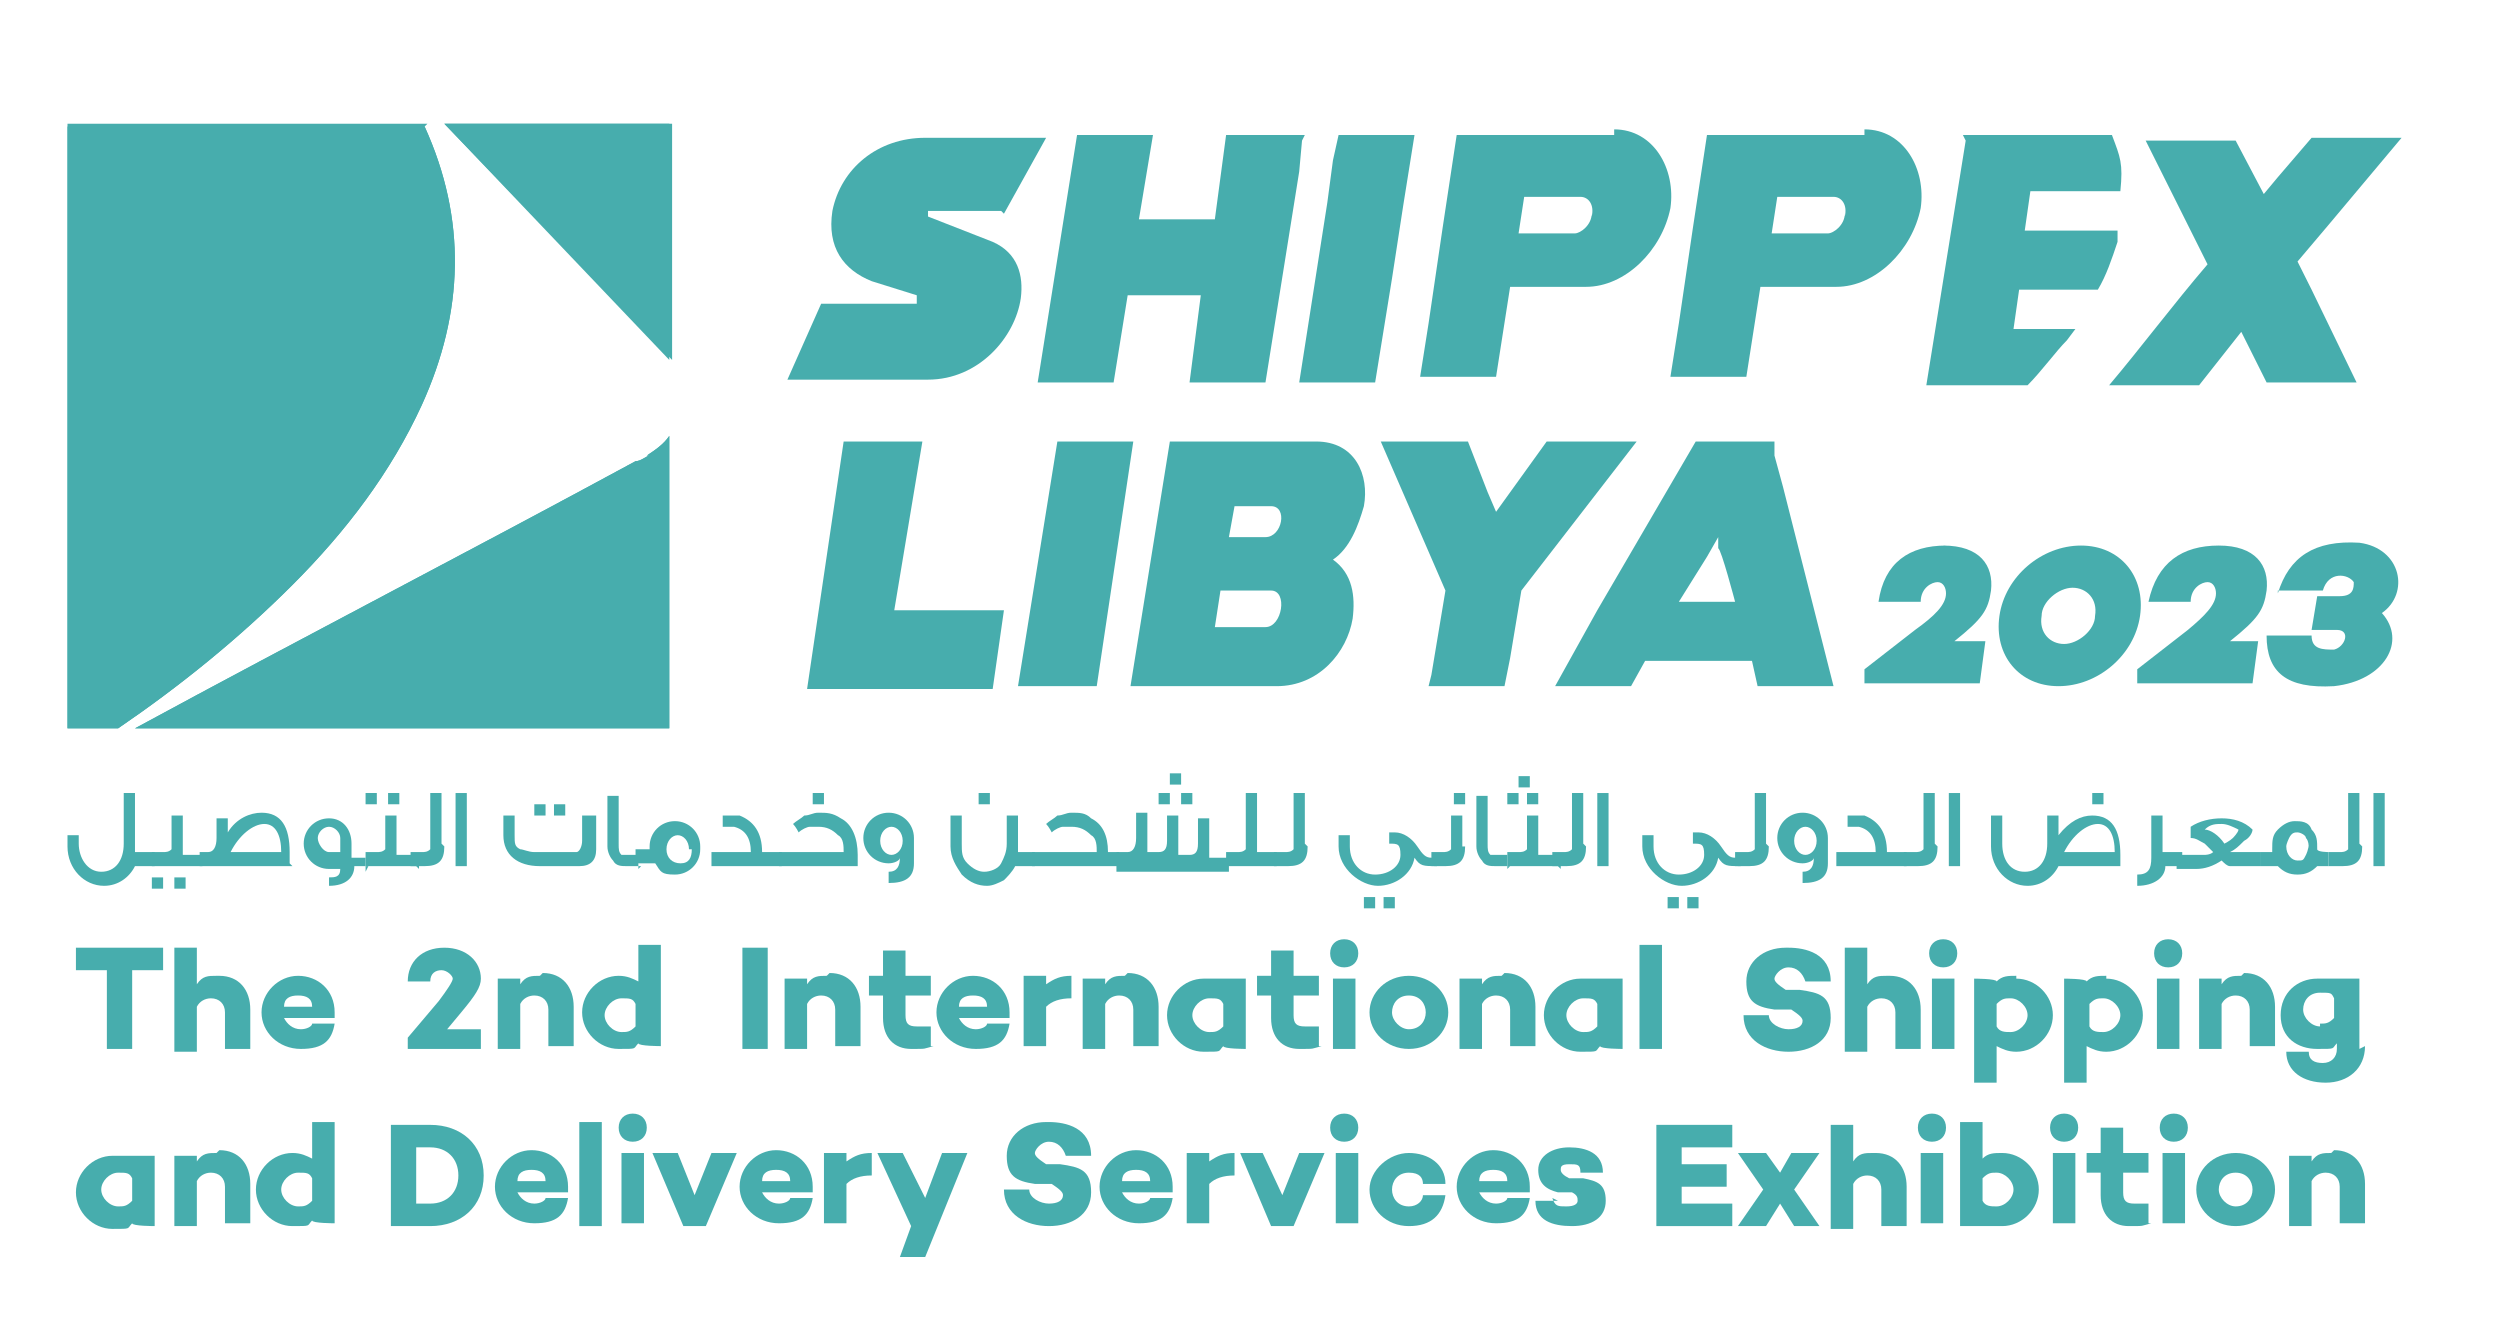 <?xml version="1.0" encoding="UTF-8"?><svg id="Layer_1" xmlns="http://www.w3.org/2000/svg" xmlns:xlink="http://www.w3.org/1999/xlink" viewBox="0 0 88.9 47.6"><defs><clipPath id="clippath"><path d="M23.1,16.2c-.1,0-.3.2-.5.2-5.9,3.2-11.9,6.3-17.8,9.5h19v-10.4c-.2.3-.5.5-.8.7M2.4,4.4v21.5h1.8c2.2-1.5,4.3-3.2,6.2-5.1,1.9-1.9,3.5-4,4.6-6.4,1.5-3.3,1.6-6.6.1-9.9H2.4ZM15.8,4.4l8,8.4V4.4h-8Z" fill="none"/></clipPath></defs><path d="M23.1,16.2c-.1,0-.3.2-.5.2-5.9,3.2-11.9,6.3-17.8,9.5h19v-10.4c-.2.3-.5.5-.8.7M15.2,4.4H2.4v21.5h1.8c2.2-1.5,4.3-3.2,6.2-5.1,1.9-1.9,3.5-4,4.6-6.4,1.5-3.3,1.6-6.6.1-9.9M23.9,4.4h-8.1l8.1,8.4V4.4Z" fill="#47adad" fill-rule="evenodd"/><g clip-path="url(#clippath)"><rect x="2.4" y="4.4" width="21.5" height="21.5" fill="#47adad"/></g><path d="M69.2,19.4c-1.3,0-2.2.6-2.4,2h1.5c0-.5.4-.7.6-.7s.3.2.3.4c0,.4-.4.8-1.1,1.3l-1.8,1.4v.5c0,0,4.1,0,4.1,0l.2-1.5h-1.1c1-.8,1.2-1.1,1.3-1.8.1-.9-.4-1.6-1.7-1.6M74,19.4c-1.4,0-2.7,1.1-2.9,2.5-.2,1.4.7,2.5,2.1,2.5s2.7-1.1,2.9-2.5c.2-1.4-.7-2.5-2.1-2.5M74.5,21.9c0,.5-.6,1-1.1,1s-.9-.4-.8-1c0-.5.6-1,1.1-1s.9.4.8,1M79.3,22.8c1-.8,1.2-1.1,1.3-1.8.1-.9-.4-1.6-1.7-1.6s-2.2.6-2.5,2h1.5c0-.5.4-.7.6-.7s.3.2.3.4c0,.4-.4.8-1,1.3l-1.8,1.4v.5c0,0,4.1,0,4.1,0l.2-1.5h-1.1Z" fill="#47adad"/><path d="M51.6,24.2s0,0,0,0h0s0,0,0,0Z" fill="#47adad"/><polygon points="31.8 21.7 32.8 15.7 30 15.7 28.7 24.5 35.3 24.5 35.7 21.7 31.8 21.7" fill="#47adad"/><polygon points="37.6 15.7 36.2 24.4 39 24.4 40.3 15.7 37.6 15.7" fill="#47adad"/><path d="M48.5,18c.2-1.1-.3-2.3-1.7-2.3h-5.2l-1.4,8.7h5.2c1.5,0,2.5-1.2,2.7-2.4.1-.8,0-1.6-.7-2.1.6-.4.9-1.2,1.1-1.9M45,22.3h-1.8l.2-1.3h1.8c.6,0,.4,1.3-.2,1.3M45.1,19.1h-1.4l.2-1.1h1.3c.6,0,.4,1.1-.2,1.1" fill="#47adad"/><polygon points="55 15.7 53.2 18.2 52.9 17.5 52.2 15.7 49.1 15.7 51.4 21 50.9 24 50.8 24.4 53.5 24.4 53.7 23.4 54.1 21 58.2 15.7 55 15.7" fill="#47adad"/><path d="M63.4,17.3l-.3-1.1v-.5h-2.8l-3.5,6-1.5,2.7h2.7l.5-.9h3.8l.2.9h2.7l-1.8-7.1ZM59.7,21.4l1-1.6.4-.7v.4c.1,0,.6,1.9.6,1.9h-2Z" fill="#47adad"/><path d="M35.7,7.6l1.5-2.7h-4.3c-1.7,0-3,1.1-3.3,2.6-.2,1.3.4,2.1,1.4,2.5l1.6.5v.3h-3.4l-1.2,2.7h5c1.8,0,3.1-1.5,3.3-2.9.1-.8-.1-1.6-1-2l-2.3-.9v-.2h2.6Z" fill="#47adad"/><polygon points="43.6 4.8 43.2 7.8 40.5 7.8 41 4.8 38.3 4.8 36.9 13.6 39.6 13.6 40.1 10.5 42.7 10.5 42.3 13.6 45 13.6 46.2 6.1 46.3 5 46.4 4.8 43.6 4.8" fill="#47adad"/><polygon points="47.6 4.8 47.4 5.7 47.2 7.2 46.2 13.6 48.9 13.6 49.5 9.9 49.9 7.3 50.3 4.8 47.6 4.8" fill="#47adad"/><path d="M57.4,4.8h-5.6l-.5,3.3-.5,3.4-.3,1.9h2.7l.5-3.2h2.7c1.4,0,2.7-1.3,3-2.8.2-1.4-.6-2.8-2-2.8M56.6,7.6c0,.4-.4.7-.6.7h-2l.2-1.3h2c.3,0,.5.3.4.7" fill="#47adad"/><path d="M66.3,4.8h-5.6l-.5,3.3-.5,3.4-.3,1.9h2.7l.5-3.2h2.7c1.4,0,2.7-1.3,3-2.8.2-1.4-.6-2.8-2-2.8M65.6,7.6c0,.4-.4.7-.6.7h-2l.2-1.3h2c.3,0,.5.3.4.7" fill="#47adad"/><path d="M69.8,4.8h5.3c.3.8.4,1,.3,2h-3.2l-.2,1.4h3.3c0,.1,0,.2,0,.4-.2.6-.4,1.2-.7,1.7h-2.8l-.2,1.4h2.2c0,0,0,0-.3.4h0c-.4.4-.9,1.1-1.4,1.6h-3.6l1.4-8.7Z" fill="#47adad"/><path d="M79.5,5l1,1.9.5-.6,1.2-1.4h3.2l-2.6,3.1-1.1,1.3.5,1,1.6,3.3h-3.2l-.9-1.8-1.5,1.9h-3.2c1.1-1.3,2.3-2.9,3.5-4.3l-2.2-4.4h3.3Z" fill="#47adad"/><path d="M5.6,30.8h-.8c-.2.4-.6.7-1.1.7-.7,0-1.3-.6-1.3-1.4v-.4h.4v.3c0,.5.3,1,.8,1s.8-.4.8-1v-1.8h.4v1.9c0,0,0,.2,0,.2h.7v.5Z" fill="#47adad"/><path d="M5.8,31.6h-.4v-.4h.4v.4ZM6.6,31.6h-.4v-.4h.4v.4ZM7.2,30.8h-1.8v-.5h.4c.1,0,.2,0,.3-.1,0,0,0-.2,0-.3v-.9h.4v.9c0,.2,0,.4,0,.5h.7v.5Z" fill="#47adad"/><path d="M10,30.3h0c0-.6-.2-1-.6-1s-.9.4-1.2,1h1.8ZM10.4,30.8h-3.3v-.5h.3c.2,0,.3-.2.3-.5v-.7h.4v.5c.3-.5.8-.7,1.2-.7.7,0,1,.5,1,1.4s0,.3,0,.4" fill="#47adad"/><path d="M12.1,30.3v-.5c0-.2-.2-.4-.4-.4s-.4.2-.4.4.2.5.4.5h.4ZM13.1,30.8h-.5c0,.4-.3.7-.9.7v-.3c.2,0,.4,0,.4-.3h-.4c-.5,0-.9-.4-.9-.9s.4-.9.9-.9.8.4.8.9v.5h.5v.5Z" fill="#47adad"/><path d="M14.8,30.8h-1.8v-.5h.4c.1,0,.2,0,.3-.1,0,0,0-.2,0-.3v-.9h.4v.9c0,.2,0,.4,0,.5h.8v.5ZM14.2,28.6h-.4v-.4h.4v.4ZM13.4,28.6h-.4v-.4h.4v.4Z" fill="#47adad"/><path d="M15.8,30.1c0,.5-.2.7-.7.7h-.5v-.5h.4c.1,0,.2,0,.3-.1,0,0,0-.1,0-.3v-1.7h.4v1.8Z" fill="#47adad"/><rect x="16.2" y="28.2" width=".4" height="2.6" fill="#47adad"/><path d="M19.4,29h-.4v-.4h.4v.4ZM20.1,29h-.4v-.4h.4v.4ZM21.2,29v1.2c0,.4-.2.6-.6.6h-1.4c-.8,0-1.3-.4-1.3-1.1v-.7h.4v.7c0,.3,0,.4.2.5.1,0,.3.1.5.1h1.1c.2,0,.3,0,.4,0,.1,0,.2-.2.2-.4v-.9h.4Z" fill="#47adad"/><path d="M22.8,30.8h-.5c-.2,0-.4,0-.5-.2-.1-.1-.2-.3-.2-.5v-1.8h.4v1.7c0,.2,0,.3.1.4,0,0,.2,0,.3,0h.3v.5Z" fill="#47adad"/><path d="M24.5,30.2c0-.3-.2-.5-.4-.5s-.4.2-.4.5.2.5.5.5.4-.2.4-.5M24.9,30.2c0,.5-.4.9-.9.9s-.5-.1-.7-.4h-.7v-.5h.5,0c0,0,0,0,0-.1,0-.5.4-.9.9-.9s.9.4.9.9" fill="#47adad"/><path d="M27.9,30.8h-2.6v-.5h1.4c0-.5-.2-.8-.6-.9-.1,0-.3,0-.4,0v-.4c.2,0,.4,0,.4,0,0,0,.1,0,.2,0,.5.2.8.6.8,1.3h.7v.5Z" fill="#47adad"/><path d="M29.3,28.6h-.4v-.4h.4v.4ZM30.5,30.5v.3h-2.8v-.5h2.3c0-.2,0-.5-.2-.6-.2-.2-.4-.3-.7-.3s-.2,0-.3,0c-.1,0-.3.1-.4.2,0,0-.1-.2-.2-.3.1-.1.3-.2.4-.3.2,0,.3-.1.5-.1.3,0,.5,0,.8.2.4.2.6.7.6,1.3" fill="#47adad"/><path d="M32.1,29.9c0-.3-.2-.5-.4-.5s-.4.2-.4.5.2.5.4.5.4-.2.4-.5M32.5,30.7c0,.5-.3.7-.9.7v-.4c.3,0,.4-.2.4-.5,0,.1-.2.2-.4.2-.5,0-.9-.4-.9-.9s.4-.9.9-.9.9.4.9.9v.8Z" fill="#47adad"/><path d="M35.2,28.6h-.4v-.4h.4v.4ZM36.9,30.8h-.8c-.1.2-.3.4-.4.5-.2.1-.4.2-.6.2-.3,0-.6-.1-.9-.4-.2-.3-.4-.6-.4-1v-1.1h.4v1c0,.3,0,.5.2.7.2.2.4.3.6.3s.5-.1.6-.3c.1-.2.2-.4.2-.7v-1h.4v1.1c0,0,0,.2,0,.2h.6v.5Z" fill="#47adad"/><path d="M39.9,30.8h-3.2v-.5h2.3c0-.2,0-.5-.2-.6-.2-.2-.4-.3-.7-.3s-.2,0-.3,0c-.1,0-.3.1-.4.2,0,0-.1-.2-.2-.3.1-.1.3-.2.4-.3.2,0,.3-.1.5-.1.3,0,.5,0,.7.2.4.2.6.6.6,1.2h.4v.5Z" fill="#47adad"/><path d="M41.2,28.2h.4v.4h-.4v-.4ZM42,28.2h.4v.4h-.4v-.4ZM41.6,27.5h.4v.4h-.4v-.4ZM39.7,30.8v-.5h.4c.2,0,.3-.2.3-.5v-.9h.4v.9c0,.2,0,.4,0,.5h0s.4,0,.4,0c.2,0,.3-.1.3-.4v-.9h.4v.9c0,.3,0,.4,0,.5h.4c.2,0,.3-.1.3-.4v-.9h.4v.9c0,.2,0,.3,0,.5h.7v.5h-4Z" fill="#47adad"/><path d="M45.4,30.8h-1.8v-.5h.4c.1,0,.2,0,.3-.1,0,0,0-.2,0-.3v-1.7h.4v1.6c0,.2,0,.4,0,.5h.7v.5Z" fill="#47adad"/><path d="M46.5,30.1c0,.5-.2.7-.7.7h-.5v-.5h.4c.1,0,.2,0,.3-.1,0,0,0-.1,0-.3v-1.7h.4v1.8Z" fill="#47adad"/><path d="M48.9,32.3h-.4v-.4h.4v.4ZM49.6,32.3h-.4v-.4h.4v.4ZM51.1,30.3v.5c-.5,0-.6,0-.8-.3-.1.6-.7,1-1.3,1s-1.4-.6-1.4-1.4v-.4h.4v.4c0,.6.4,1,.9,1s.9-.3.9-.7-.1-.4-.4-.4,0,0,0,0v-.4h.2c.3,0,.6.2.8.5.2.3.3.4.5.4h.2Z" fill="#47adad"/><path d="M52.1,28.6h-.4v-.4h.4v.4ZM52.1,30.1c0,.5-.2.7-.7.7h-.5v-.5h.4c.1,0,.2,0,.3-.1,0,0,0-.1,0-.3v-.9h.4v1.1Z" fill="#47adad"/><path d="M53.7,30.8h-.5c-.2,0-.4,0-.5-.2-.1-.1-.2-.3-.2-.5v-1.8h.4v1.7c0,.2,0,.3.1.4,0,0,.2,0,.3,0h.3v.5Z" fill="#47adad"/><path d="M54,28.6h-.4v-.4h.4v.4ZM54.7,28.6h-.4v-.4h.4v.4ZM54.4,28h-.4v-.4h.4v.4ZM55.4,30.8h-1.8v-.5h.4c.1,0,.2,0,.3-.1,0,0,0-.2,0-.3v-.9h.4v.9c0,.2,0,.4,0,.5h.8v.5Z" fill="#47adad"/><path d="M56.4,30.1c0,.5-.2.7-.7.7h-.5v-.5h.4c.1,0,.2,0,.3-.1,0,0,0-.1,0-.3v-1.7h.4v1.8Z" fill="#47adad"/><rect x="56.8" y="28.2" width=".4" height="2.6" fill="#47adad"/><path d="M59.7,32.3h-.4v-.4h.4v.4ZM60.4,32.3h-.4v-.4h.4v.4ZM61.9,30.3v.5c-.5,0-.6,0-.8-.3-.1.6-.7,1-1.3,1s-1.4-.6-1.4-1.4v-.4h.4v.4c0,.6.4,1,.9,1s.9-.3.9-.7-.1-.4-.4-.4,0,0,0,0v-.4h.2c.3,0,.6.2.8.5.2.3.3.4.5.4h.2Z" fill="#47adad"/><path d="M62.9,30.1c0,.5-.2.7-.7.7h-.5v-.5h.4c.1,0,.2,0,.3-.1,0,0,0-.1,0-.3v-1.7h.4v1.8Z" fill="#47adad"/><path d="M64.6,29.9c0-.3-.2-.5-.4-.5s-.4.2-.4.5.2.5.4.5.4-.2.4-.5M65,30.7c0,.5-.3.7-.9.7v-.4c.3,0,.4-.2.4-.5,0,.1-.2.2-.4.2-.5,0-.9-.4-.9-.9s.4-.9.9-.9.9.4.9.9v.8Z" fill="#47adad"/><path d="M67.9,30.8h-2.6v-.5h1.4c0-.5-.2-.8-.6-.9-.1,0-.3,0-.4,0v-.4c.2,0,.4,0,.4,0,0,0,.1,0,.2,0,.5.2.8.6.8,1.3h.7v.5Z" fill="#47adad"/><path d="M68.9,30.1c0,.5-.2.7-.7.7h-.5v-.5h.4c.1,0,.2,0,.3-.1,0,0,0-.1,0-.3v-1.7h.4v1.8Z" fill="#47adad"/><rect x="69.3" y="28.2" width=".4" height="2.6" fill="#47adad"/><path d="M74.8,28.6h-.4v-.4h.4v.4ZM75.2,30.3h0c0-.6-.2-1-.6-1s-.9.4-1.2,1h1.8ZM75.6,30.8h-2.4c-.2.4-.6.7-1.1.7-.7,0-1.3-.6-1.3-1.4v-1.1h.4v1c0,.6.3,1,.8,1s.8-.4.8-1v-1h.4v.7c.4-.5.8-.7,1.2-.7.7,0,1,.5,1,1.4s0,.3,0,.4" fill="#47adad"/><path d="M77.7,30.8h-.7c0,.4-.4.7-1,.7v-.4c.4,0,.5-.2.5-.6v-1.5h.4v1.3h.7v.5Z" fill="#47adad"/><path d="M79.6,29.5c-.2-.1-.4-.2-.6-.2s-.4,0-.6.2c.2,0,.5.2.7.5,0,0,.2-.1.3-.2,0,0,.2-.2.2-.3M80.5,30.8h-.8c-.1,0-.2,0-.4,0-.1,0-.2-.1-.3-.2-.3.2-.6.3-.9.3h-.7v-.5h.7c.1,0,.2,0,.3,0,0,0,.2,0,.3-.1,0,0-.2-.2-.3-.3-.2-.1-.3-.2-.5-.2v-.4c.3-.2.7-.3,1.1-.3s.8.1,1.1.4c0,.1-.1.3-.3.4-.2.2-.3.3-.5.4,0,0,.1,0,.2,0,0,0,0,0,.2,0h.7v.5Z" fill="#47adad"/><path d="M82.1,30.2c0-.1,0-.3-.1-.4,0-.1-.2-.2-.3-.2s-.2,0-.3.2c0,0-.1.2-.1.3,0,.3.2.5.4.5s.2,0,.3-.2c0,0,.1-.2.1-.4M83,30.8h-.6c-.2.2-.4.3-.7.3s-.5-.1-.7-.3h-.6v-.5h.4s0,0,0-.1c0-.3,0-.5.2-.7.2-.2.4-.3.6-.3s.5,0,.6.3c.2.2.2.4.2.7h0c0,.1.4.1.4.1v.5Z" fill="#47adad"/><path d="M84,30.1c0,.5-.2.7-.7.7h-.5v-.5h.4c.1,0,.2,0,.3-.1,0,0,0-.1,0-.3v-1.7h.4v1.8Z" fill="#47adad"/><rect x="84.4" y="28.2" width=".4" height="2.6" fill="#47adad"/><polygon points="4.7 34.5 5.8 34.5 5.8 33.7 2.7 33.7 2.7 34.5 3.8 34.5 3.8 37.3 4.7 37.3 4.7 34.5" fill="#47adad"/><path d="M7.7,34.7c-.3,0-.5,0-.7.3v-1.3h-.8v3.7h.8v-1.6c.1-.2.3-.3.5-.3.3,0,.5.2.5.5v1.3h.9v-1.4c0-.7-.4-1.2-1.1-1.2" fill="#47adad"/><path d="M10.6,35.4c.3,0,.5.1.5.4h-1c0-.3.2-.4.5-.4M11.9,36c0-.8-.6-1.3-1.3-1.3s-1.3.6-1.3,1.3.6,1.3,1.4,1.3,1.1-.3,1.2-.9h-.8c0,.1-.2.2-.4.2-.3,0-.5-.2-.6-.4h1.8,0c0-.1,0-.2,0-.3" fill="#47adad"/><path d="M17.1,37.3v-.7h-1.2l.5-.6c.5-.6.7-.9.7-1.2,0-.6-.5-1.1-1.3-1.1s-1.3.5-1.3,1.2h.8c0-.3.2-.4.4-.4s.4.2.4.3-.2.4-.5.8l-1.1,1.3v.4h2.5Z" fill="#47adad"/><path d="M19.2,34.7c-.3,0-.5,0-.7.3v-.2h-.8v2.5h.8v-1.6c.1-.2.3-.3.5-.3.3,0,.5.2.5.5v1.3h.9v-1.4c0-.7-.4-1.2-1.1-1.2" fill="#47adad"/><path d="M22.1,36.7c-.3,0-.6-.3-.6-.6s.3-.6.6-.6.4,0,.5.2v.8c-.2.2-.3.2-.5.2M23.5,37.3v-3.7h-.8v1.3c-.2-.1-.4-.2-.7-.2-.7,0-1.3.6-1.3,1.3s.6,1.3,1.3,1.3.5,0,.7-.2h0c0,.1.8.1.8.1Z" fill="#47adad"/><rect x="26.4" y="33.7" width=".9" height="3.6" fill="#47adad"/><path d="M29.4,34.7c-.3,0-.5,0-.7.3v-.2h-.8v2.5h.8v-1.6c.1-.2.3-.3.5-.3.3,0,.5.2.5.5v1.3h.9v-1.4c0-.7-.4-1.2-1.1-1.2" fill="#47adad"/><path d="M33.1,37.2v-.7c-.3,0-.4,0-.5,0-.3,0-.4-.1-.4-.4v-.7h.9v-.7h-.9v-.9h-.8v.9h-.5v.7h.5v.8c0,.7.4,1.1,1,1.1s.4,0,.8-.1" fill="#47adad"/><path d="M34.6,35.4c.3,0,.5.1.5.4h-1c0-.3.2-.4.5-.4M35.9,36c0-.8-.6-1.3-1.3-1.3s-1.3.6-1.3,1.3.6,1.3,1.4,1.3,1.1-.3,1.2-.9h-.8c0,.1-.2.2-.4.2-.3,0-.5-.2-.6-.4h1.8,0c0-.1,0-.2,0-.3" fill="#47adad"/><path d="M38.1,35.5v-.8c-.4,0-.6.1-.9.3v-.3h-.8v2.5h.8v-1.4c.2-.2.5-.3.9-.3" fill="#47adad"/><path d="M40,34.7c-.3,0-.5,0-.7.3v-.2h-.8v2.5h.8v-1.6c.1-.2.3-.3.5-.3.3,0,.5.2.5.5v1.3h.9v-1.4c0-.7-.4-1.2-1.1-1.2" fill="#47adad"/><path d="M43,36.7c-.3,0-.6-.3-.6-.6s.3-.6.6-.6.4,0,.5.2v.8c-.2.2-.3.2-.5.2M44.3,37.3v-2.5h-.8c-.2,0-.4,0-.7,0-.7,0-1.3.6-1.3,1.3s.6,1.3,1.3,1.3.5,0,.7-.2h0c0,.1.8.1.8.1Z" fill="#47adad"/><path d="M46.9,37.2v-.7c-.3,0-.4,0-.5,0-.3,0-.4-.1-.4-.4v-.7h.9v-.7h-.9v-.9h-.8v.9h-.5v.7h.5v.8c0,.7.4,1.1,1,1.1s.4,0,.8-.1" fill="#47adad"/><path d="M48.2,34.8h-.8v2.5h.8v-2.5ZM47.8,34.4c.3,0,.5-.2.5-.5s-.2-.5-.5-.5-.5.2-.5.5.2.5.5.5" fill="#47adad"/><path d="M50.1,36.6c-.3,0-.6-.3-.6-.6s.2-.6.6-.6.6.3.6.6-.2.6-.6.6M50.1,34.7c-.8,0-1.4.6-1.4,1.3s.6,1.3,1.4,1.3,1.4-.6,1.4-1.3-.6-1.3-1.4-1.3" fill="#47adad"/><path d="M53.4,34.7c-.3,0-.5,0-.7.3v-.2h-.8v2.5h.8v-1.6c.1-.2.3-.3.5-.3.3,0,.5.2.5.5v1.3h.9v-1.4c0-.7-.4-1.2-1.1-1.2" fill="#47adad"/><path d="M56.3,36.7c-.3,0-.6-.3-.6-.6s.3-.6.6-.6.4,0,.5.2v.8c-.2.2-.3.2-.5.2M57.7,37.3v-2.5h-.8c-.2,0-.4,0-.7,0-.7,0-1.3.6-1.3,1.3s.6,1.3,1.3,1.3.5,0,.7-.2h0c0,.1.8.1.8.1Z" fill="#47adad"/><rect x="58.3" y="33.6" width=".8" height="3.7" fill="#47adad"/><path d="M63.5,33.7c-.8,0-1.4.5-1.4,1.2s.3.9,1,1h.6c.3.2.4.3.4.4,0,.2-.2.3-.5.3s-.7-.2-.7-.5h-.9c0,.9.8,1.3,1.6,1.3s1.5-.4,1.5-1.2-.4-.9-1.1-1h-.5c-.3-.2-.4-.3-.4-.4s.2-.4.5-.4.5.2.6.5h.9c0-1-.9-1.2-1.5-1.2" fill="#47adad"/><path d="M67.1,34.7c-.3,0-.5,0-.7.3v-1.3h-.8v3.7h.8v-1.6c.1-.2.3-.3.5-.3.3,0,.5.2.5.5v1.3h.9v-1.4c0-.7-.4-1.2-1.1-1.2" fill="#47adad"/><path d="M69.5,34.8h-.8v2.5h.8v-2.5ZM69.1,34.4c.3,0,.5-.2.5-.5s-.2-.5-.5-.5-.5.2-.5.5.2.5.5.5" fill="#47adad"/><path d="M71.5,36.7c-.2,0-.4,0-.5-.2v-.8c.2-.2.3-.2.5-.2.3,0,.6.3.6.6s-.3.6-.6.6M71.7,34.7c-.3,0-.5,0-.7.2h0c0-.1-.8-.1-.8-.1v3.7h.8v-1.3c.2.1.4.2.7.2.7,0,1.3-.6,1.3-1.3s-.6-1.3-1.3-1.3" fill="#47adad"/><path d="M74.8,36.7c-.2,0-.4,0-.5-.2v-.8c.2-.2.3-.2.5-.2.3,0,.6.3.6.6s-.3.6-.6.6M74.9,34.7c-.3,0-.5,0-.7.2h0c0-.1-.8-.1-.8-.1v3.7h.8v-1.3c.2.1.4.2.7.2.7,0,1.3-.6,1.3-1.3s-.6-1.3-1.3-1.3" fill="#47adad"/><path d="M77.5,34.8h-.8v2.5h.8v-2.5ZM77.1,34.4c.3,0,.5-.2.5-.5s-.2-.5-.5-.5-.5.2-.5.5.2.5.5.5" fill="#47adad"/><path d="M79.7,34.7c-.3,0-.5,0-.7.3v-.2h-.8v2.5h.8v-1.6c.1-.2.3-.3.5-.3.3,0,.5.2.5.5v1.3h.9v-1.4c0-.7-.4-1.2-1.1-1.2" fill="#47adad"/><path d="M82.5,36.5c-.3,0-.6-.3-.6-.6s.2-.6.6-.6.4,0,.5.2v.7c-.2.2-.3.2-.5.2M83.9,37.3v-2.5h-.8c-.2,0-.4,0-.7,0-.7,0-1.3.5-1.3,1.3s.6,1.2,1.3,1.2.5,0,.7-.2v.2c0,.3-.2.5-.5.5s-.5-.1-.5-.4h-.8c0,.7.6,1.1,1.4,1.1s1.4-.5,1.4-1.3" fill="#47adad"/><path d="M4.2,42.9c-.3,0-.6-.3-.6-.6s.3-.6.6-.6.4,0,.5.2v.8c-.2.2-.3.2-.5.2M5.5,43.6v-2.5h-.8c-.2,0-.4,0-.7,0-.7,0-1.3.6-1.3,1.3s.6,1.3,1.3,1.3.5,0,.7-.2h0c0,.1.8.1.8.1Z" fill="#47adad"/><path d="M7.7,41c-.3,0-.5,0-.7.3v-.2h-.8v2.5h.8v-1.6c.1-.2.3-.3.5-.3.3,0,.5.2.5.5v1.3h.9v-1.4c0-.7-.4-1.2-1.1-1.2" fill="#47adad"/><path d="M10.6,42.9c-.3,0-.6-.3-.6-.6s.3-.6.6-.6.4,0,.5.2v.8c-.2.2-.3.2-.5.2M11.9,43.6v-3.7h-.8v1.3c-.2-.1-.4-.2-.7-.2-.7,0-1.3.6-1.3,1.3s.6,1.3,1.3,1.3.5,0,.7-.2h0c0,.1.8.1.8.1Z" fill="#47adad"/><path d="M15.3,42.8h-.5v-2h.5c.6,0,1,.4,1,1s-.4,1-1,1M15.3,40h-1.4v3.6h1.4c1.1,0,1.9-.7,1.9-1.8s-.8-1.8-1.9-1.8" fill="#47adad"/><path d="M18.9,41.6c.3,0,.5.1.5.4h-1c0-.3.2-.4.5-.4M20.2,42.2c0-.8-.6-1.3-1.3-1.3s-1.3.6-1.3,1.3.6,1.3,1.4,1.3,1.1-.3,1.2-.9h-.8c0,.1-.2.2-.4.2-.3,0-.5-.2-.6-.4h1.8,0c0-.1,0-.2,0-.3" fill="#47adad"/><rect x="20.6" y="39.9" width=".8" height="3.7" fill="#47adad"/><path d="M22.9,41h-.8v2.5h.8v-2.5ZM22.5,40.6c.3,0,.5-.2.5-.5s-.2-.5-.5-.5-.5.2-.5.5.2.5.5.5" fill="#47adad"/><polygon points="25.1 43.6 26.2 41 25.3 41 24.7 42.5 24.1 41 23.2 41 24.3 43.6 25.1 43.6" fill="#47adad"/><path d="M27.6,41.6c.3,0,.5.1.5.4h-1c0-.3.2-.4.5-.4M28.9,42.2c0-.8-.6-1.3-1.3-1.3s-1.3.6-1.3,1.3.6,1.3,1.4,1.3,1.1-.3,1.2-.9h-.8c0,.1-.2.2-.4.2-.3,0-.5-.2-.6-.4h1.8,0c0-.1,0-.2,0-.3" fill="#47adad"/><path d="M31,41.8v-.8c-.4,0-.6.1-.9.3v-.3h-.8v2.5h.8v-1.4c.2-.2.5-.3.9-.3" fill="#47adad"/><polygon points="32.9 44.7 34.4 41 33.5 41 32.9 42.6 32.1 41 31.2 41 32.4 43.6 32 44.7 32.9 44.7" fill="#47adad"/><path d="M37.2,39.9c-.8,0-1.4.5-1.4,1.2s.3.9,1,1h.6c.3.2.4.3.4.4,0,.2-.2.3-.5.3s-.7-.2-.7-.5h-.9c0,.9.8,1.3,1.6,1.3s1.5-.4,1.5-1.2-.4-.9-1.1-1h-.5c-.3-.2-.4-.3-.4-.4s.2-.4.5-.4.5.2.6.5h.9c0-1-.9-1.2-1.5-1.2" fill="#47adad"/><path d="M40.4,41.6c.3,0,.5.1.5.4h-1c0-.3.2-.4.5-.4M41.7,42.2c0-.8-.6-1.3-1.3-1.3s-1.3.6-1.3,1.3.6,1.3,1.4,1.3,1.1-.3,1.2-.9h-.8c0,.1-.2.2-.4.2-.3,0-.5-.2-.6-.4h1.8,0c0-.1,0-.2,0-.3" fill="#47adad"/><path d="M43.9,41.8v-.8c-.4,0-.6.1-.9.3v-.3h-.8v2.5h.8v-1.4c.2-.2.5-.3.9-.3" fill="#47adad"/><polygon points="46 43.6 47.1 41 46.2 41 45.6 42.5 44.9 41 44.1 41 45.2 43.6 46 43.6" fill="#47adad"/><path d="M48.3,41h-.8v2.5h.8v-2.5ZM47.8,40.6c.3,0,.5-.2.5-.5s-.2-.5-.5-.5-.5.2-.5.5.2.5.5.5" fill="#47adad"/><path d="M50.1,42.9c-.4,0-.6-.3-.6-.6s.2-.6.6-.6.5.2.5.4h.8c0-.7-.6-1.1-1.3-1.1s-1.4.6-1.4,1.3.6,1.3,1.4,1.3,1.2-.4,1.3-1.1h-.8c0,.2-.2.4-.5.4" fill="#47adad"/><path d="M53.1,41.6c.3,0,.5.1.5.4h-1c0-.3.2-.4.5-.4M54.4,42.2c0-.8-.6-1.3-1.3-1.3s-1.3.6-1.3,1.3.6,1.3,1.4,1.3,1.1-.3,1.2-.9h-.8c0,.1-.2.2-.4.2-.3,0-.5-.2-.6-.4h1.8,0c0-.1,0-.2,0-.3" fill="#47adad"/><path d="M55.4,42.7h-.8c0,.7.6.9,1.3.9s1.2-.3,1.2-.9-.3-.7-.8-.8h-.5c-.2-.1-.3-.2-.3-.3s0-.2.3-.2.4,0,.4.3h.8c0-.7-.6-.9-1.2-.9s-1.1.3-1.1.8.3.7.7.8h.5c.2.1.2.2.2.3s-.1.2-.4.2-.4,0-.5-.3" fill="#47adad"/><polygon points="59.8 41.4 59.8 40.8 61.6 40.8 61.6 40 58.9 40 58.9 43.6 61.6 43.6 61.6 42.8 59.8 42.8 59.8 42.2 61.4 42.2 61.4 41.4 59.8 41.4" fill="#47adad"/><polygon points="64.7 43.6 63.8 42.3 64.7 41 63.7 41 63.3 41.7 62.8 41 61.8 41 62.7 42.3 61.8 43.6 62.8 43.6 63.3 42.8 63.8 43.6 64.7 43.6" fill="#47adad"/><path d="M66.6,41c-.3,0-.5,0-.7.3v-1.3h-.8v3.7h.8v-1.6c.1-.2.3-.3.5-.3.3,0,.5.2.5.5v1.3h.9v-1.4c0-.7-.4-1.2-1.1-1.2" fill="#47adad"/><path d="M69.1,41h-.8v2.5h.8v-2.5ZM68.7,40.6c.3,0,.5-.2.5-.5s-.2-.5-.5-.5-.5.2-.5.5.2.5.5.5" fill="#47adad"/><path d="M71,42.9c-.2,0-.4,0-.5-.2v-.8c.2-.2.3-.2.5-.2.3,0,.6.3.6.6s-.3.6-.6.6M71.2,41c-.3,0-.5,0-.7.2v-1.3h-.8v3.7h.8c.2,0,.4,0,.7,0,.7,0,1.3-.6,1.3-1.3s-.6-1.3-1.3-1.3" fill="#47adad"/><path d="M73.8,41h-.8v2.5h.8v-2.5ZM73.4,40.6c.3,0,.5-.2.5-.5s-.2-.5-.5-.5-.5.2-.5.5.2.5.5.5" fill="#47adad"/><path d="M76.4,43.5v-.7c-.3,0-.4,0-.5,0-.3,0-.4-.1-.4-.4v-.7h.9v-.7h-.9v-.9h-.8v.9h-.5v.7h.5v.8c0,.7.4,1.1,1,1.1s.4,0,.8-.1" fill="#47adad"/><path d="M77.7,41h-.8v2.5h.8v-2.5ZM77.3,40.6c.3,0,.5-.2.5-.5s-.2-.5-.5-.5-.5.2-.5.5.2.5.5.5" fill="#47adad"/><path d="M79.5,42.9c-.3,0-.6-.3-.6-.6s.2-.6.6-.6.6.3.6.6-.2.6-.6.6M79.5,41c-.8,0-1.4.6-1.4,1.3s.6,1.3,1.4,1.3,1.4-.6,1.4-1.3-.6-1.3-1.4-1.3" fill="#47adad"/><path d="M82.9,41c-.3,0-.5,0-.7.3v-.2h-.8v2.5h.8v-1.6c.1-.2.3-.3.5-.3.3,0,.5.2.5.5v1.3h.9v-1.4c0-.7-.4-1.2-1.1-1.2" fill="#47adad"/><path d="M81,21h1.6c.2-.7.9-.6,1.1-.3,0,.2,0,.5-.5.5h-.8s-.2,1.2-.2,1.2h.9c.5,0,.3.6-.1.7-.4,0-.8,0-.8-.5h-1.6c0,1.3.7,1.9,2.4,1.8,1.8-.2,2.6-1.6,1.7-2.6,1-.7.7-2.3-.8-2.5-1.6-.1-2.5.5-2.9,1.8" fill="#47adad" fill-rule="evenodd"/></svg>